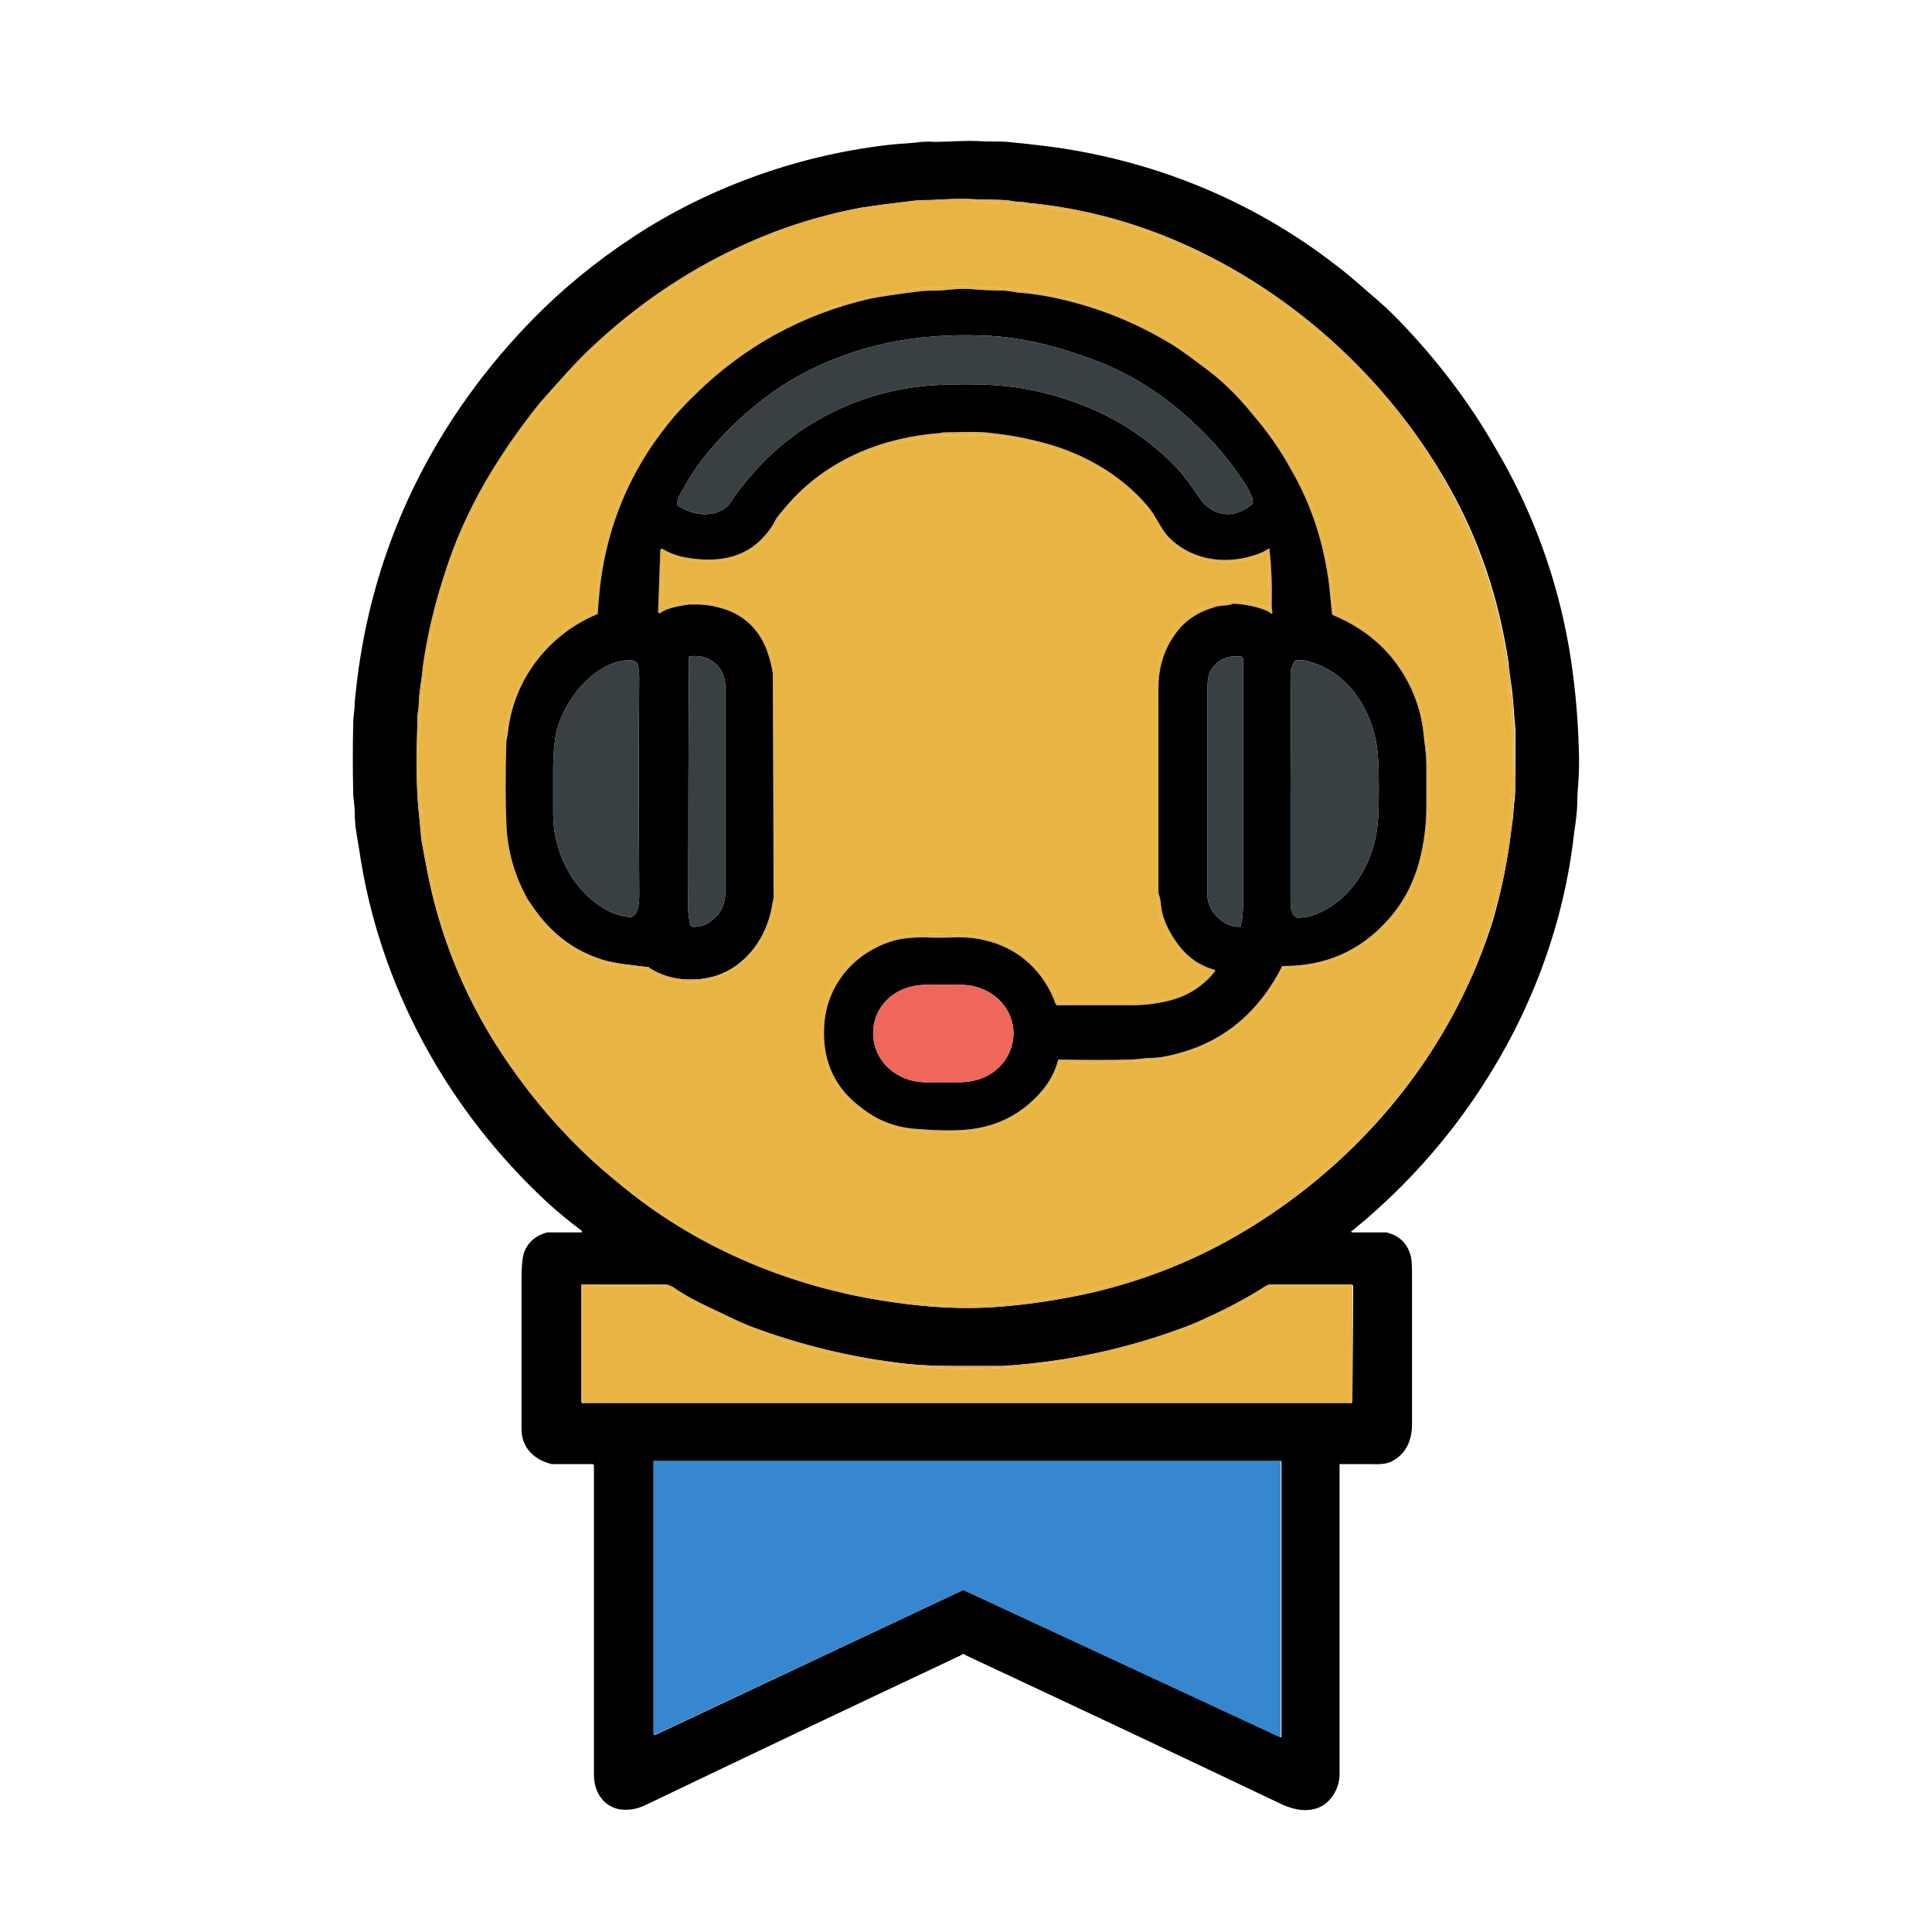 <svg version="1.2" xmlns="http://www.w3.org/2000/svg" viewBox="0 0 256 256" width="256" height="256"><style>.a{fill:#e8b444}.b{fill:#394044}.c{fill:#ef675b}.d{fill:#3686d0}</style><path  d="m77.1 163.3q0 0 0-0.1 0 0 0 0 0 0 0 0 0-0.1 0-0.1-2.4-1.8-4.5-3.7c-13.3-12.3-22.4-28.8-25-46.8q-0.3-1.7-0.5-3.1-0.1-1.1-0.1-2c0-0.8-0.2-1.6-0.2-2.6q-0.1-4.2 0-9.1c0-0.8 0.2-1.7 0.2-2.6q0-0.3 0.1-1.1 2-19.9 12.8-36.5 4.7-7.2 10.8-13.4 5.9-6 13.2-10.8c10.3-6.8 22.7-11.1 34.8-12.3q2.6-0.2 2.6-0.2 1.2-0.2 2.6-0.1c1.5 0 3.9-0.2 5.9-0.1 1.1 0.1 2.4 0 3.7 0.1q3 0.3 4.6 0.5c14.2 1.7 27.7 7.1 39 15.9q1.6 1.2 4.3 3.6 2.4 2 4.1 3.8 7.5 7.8 12.5 16.5 7.4 12.4 9.9 26.7 1.1 6.5 1.3 13.4 0.1 2.5-0.1 5-0.1 1.2-0.1 1.8c0 1.5-0.2 2.9-0.4 4.2q-1.5 13.7-8 26.5-7.9 15.3-21.2 26.2-0.1 0.1-0.3 0.2 0 0 0 0-0.1 0.1-0.1 0.1 0 0 0.1 0 0 0.1 0 0.1h4.6q0 0 0 0 0 0 0 0 0 0 0 0 0 0 0 0 2.5 0.6 3.2 3 0.2 0.6 0.2 2.5 0 18.6 0 19.9c0 2.2-0.8 4-2.8 5q-0.9 0.4-2.7 0.3-2 0-4 0 0 0 0 0-0.1 0-0.1 0 0 0.1 0 0.1 0 0 0 0 0 33.7 0 41c0 1.9-1.2 3.9-3 4.5-1.5 0.5-2.9 0.2-4.4-0.4q-18.9-9-42.2-19.9 0-0.1-0.1-0.1-0.1 0-0.2 0 0 0-0.1 0-0.1 0-0.1 0.1-22.1 10.4-41.7 19.8-1.4 0.7-2.7 0.7c-2.6 0.1-4.3-2-4.3-4.6q0-18.6 0-41 0-0.1 0-0.1-0.1 0-0.1 0 0-0.1 0-0.1-0.1 0-0.1 0h-5.3q0 0-0.1 0 0 0 0 0 0 0 0 0 0 0 0 0c-2.4-0.6-4-2.2-4-4.7q0-17.4 0-19.6 0-2.9 0.4-3.9 0.8-1.9 3-2.5 0 0 0 0 0.1 0 0.1 0 0 0 0.1 0 0 0 0 0zm25.6-132.6q-10.7 4.1-19.6 11.3-4.6 3.7-7.9 7.3-2.9 3.2-3.6 4.1-4.1 5.1-7.3 10.6-3.4 5.8-5.3 11.8-2 6.2-2.9 12.6-0.1 0.5-0.5 3.4c-0.1 0.9 0 1.6-0.2 2.4q-0.1 0.7-0.1 1.8c-0.1 4-0.2 7.9 0.2 11.7q0.2 2.1 0.4 3.5 0.1 1.1 0.5 3.1 2.6 14.6 11.1 26.8 4.9 7 10.9 12.6 2.4 2.2 5.6 4.7c10.1 7.8 22.2 12.5 34.7 14.2q7 1 13 0.6 6.1-0.4 12.9-1.9 11.1-2.6 20.5-8.3c12-7.2 22.2-17.9 28.5-30.6q2.6-5.2 4.2-10.4 1.4-4.7 2.2-10.1 0.1-0.8 0.4-3c0.2-1 0.1-1.9 0.3-2.9q0.1-1 0.1-2.2 0-2 0-6.7c0-1.1-0.2-2.1-0.2-3q-0.1-1-0.2-2.3-0.5-3.4-0.5-3.9-1.7-11.5-6.7-21.2c-7.9-15.3-21.3-27.8-36.9-34.6q-9.2-4-19-5.1-0.9-0.1-1-0.1c-0.8-0.2-1.5-0.1-2.4-0.3-1.5-0.2-3.2-0.1-4.8-0.2-2-0.1-3.8 0-5.6 0.1q-1.9 0-3.2 0.2-3.4 0.4-6.1 0.8-5.9 1.1-11.5 3.2zm-25.2 155.2h101.2q0.5 0.1 0.5-0.2 0.1-11.6 0.1-15.3 0-0.1-0.1-0.1 0 0 0 0 0-0.1 0-0.1-0.1 0-0.1 0h-10.8q0 0-0.1 0-0.1 0-0.2 0.1 0 0-0.1 0-0.1 0.1-0.1 0.1-3.7 2.3-7.4 4-1.9 0.9-3.8 1.6-7.6 2.8-15.6 4.1-4.5 0.7-8.2 0.9-2.1 0-6.4 0-3.7 0-6.4-0.3-10.6-1.2-20.7-5-1.7-0.7-3.5-1.6c-2.3-1.1-4.6-2.1-6.7-3.6q0 0-0.1 0 0-0.1-0.1-0.1 0 0-0.1 0 0 0-0.1-0.1-0.4-0.1-1.4-0.1-8 0-10.2 0 0 0 0 0 0 0 0 0.1 0 0 0 0 0 0 0 0v15.4q0 0.1 0 0.1 0 0 0 0 0 0 0 0 0 0 0 0 0.1 0.2 0.4 0.1zm9.2 7.7q0 0 0 0 0 0 0 0 0 0-0.1 0 0 0 0 0.1v36.1q0 0 0 0 0.1 0 0.1 0.1 0 0 0 0 0 0 0.1 0l40.8-19.2q0 0 0.1 0 0 0 0 0 0 0 0 0 0 0 0 0l42 19.5q0 0 0 0 0 0 0.1 0 0 0 0 0 0 0 0 0v-36.5q0-0.1 0-0.1 0 0 0 0 0 0-0.1 0 0 0 0 0z"/><path class="a" d="m129.1 26.4q-0.2 0.1-0.2 0.1 0 0-0.1 0.1 0 0 0 0 0 0 0 0.1 0.1 0 0.1 0l0.2 0.1q0 0 0 0 0 0 0 0 0 0 0 0 0 0 0.1 0 3.3 0.1 4.9 0.2 5.2 0.5 11.1 1.8 4.9 1 9.3 2.9c4.7 2 9.1 4.2 13.2 7q2.4 1.7 3.3 2.4c3.8 2.8 7.2 6.1 10.6 9.6 0.4 0.4 0.6 0.8 1 1.2q0.3 0.3 0.8 0.9 1.5 1.9 2.1 2.7 0.2 0.3 2.1 2.9 4 5.4 6.7 11.7 0.3 0.5 0.8 1.8 0.5 1.3 0.7 1.8 1 2.3 2.4 8 1.2 4.2 1.9 11.5 0.7 6.7 0 14.5-0.4 4.5-1.7 10.4-0.4 1.6-0.9 3.3-0.9 3.1-1 3.2-0.3 1.3-0.8 2.4-0.7 1.4-1 2.2-0.5 1.3-2.1 4.3-3.1 5.9-7.1 10.9-1.8 2.3-3.1 3.7c-2.5 2.8-5.5 5.8-8.4 8.1q-5.3 4.4-10.2 7.2-13.4 7.5-29.2 9.2-2.8 0.3-5.5 0.3-1.7-0.1-5.5 0c-0.7 0-1.4-0.3-2.1-0.3q-3.2-0.2-6.5-0.9c-0.7-0.2-1.4-0.2-2.1-0.4q-0.4-0.1-1.4-0.4-1.9-0.4-2.5-0.6-7.2-2-13.9-5.3-2.5-1.3-2.6-1.3c-0.8-0.4-1.4-1-2.2-1.4q-0.7-0.3-1.7-1-4.5-3-7.4-5.6-1.3-1.1-1.5-1.3-0.6-0.4-1.5-1.3-0.9-0.8-3.4-3.4c-0.6-0.6-1-1.2-1.6-1.8q-0.5-0.5-1.2-1.3-0.9-1.1-3.3-4.3c-1.5-1.9-2.8-4.2-4.1-6.4q-1.9-3.1-3.3-6.5-2.5-5.7-3.9-11.7-0.2-0.8-0.9-4.8c-0.2-0.8-0.2-1.5-0.3-2.2q-0.1-0.5-0.2-1.6-0.6-6.1-0.5-10.9 0.1-1.9 0.5-6.5c0-0.7 0.2-1.8 0.4-2.9q0.1-1.4 0.7-4.3c1.5-7.9 4.3-15.3 8.5-22.1q1.7-2.8 3.4-5.1 3.2-4.5 6.9-8.3 4.1-4.3 8.8-8c1-0.8 2.5-1.7 3.7-2.5 0.8-0.6 1.7-1.1 2.4-1.5q0.7-0.6 1.8-1.1 1.9-1.1 3.9-2.1 1.8-1 6.2-2.7 0.1-0.1 0-0.4 5.6-2.1 11.5-3.2 2.6-0.4 6-0.8 1.4-0.2 3.3-0.2c1.8-0.1 3.6-0.2 5.6-0.1zm-62 71.8q-0.2 6.6 0 11 0.2 5.3 2.9 10.1-0.1 0.2-0.1 0.4 0 0.1 0 0.1 0 0 0 0.1 0 0 0 0 0 0 0.1 0.1 2.6 4.1 7 6.3 3.8 1.9 8 2 0.1 0 0.2 0 0.2 0 0.3 0 0.1 0.1 0.2 0.1 0.1 0.1 0.1 0.1c2 1.3 4.7 2 7.1 1.6q1.5-0.3 2.4-0.7 5.4-2.2 7-7.9 0.2-0.6 0.5-2.1 0-0.1 0-0.1 0-0.1-0.1-0.1-0.1 0-0.1 0-0.1 0-0.1 0 0 0.1-0.1 0.3 0.1-0.4 0.1-0.6 0-8-0.1-29.7 0.3-0.4 0.2-0.7-0.7-4.7-4.4-7.2-1.8-1.1-4.1-1.4-3.2-0.4-6.1 0.6 0 0-0.1 0 0 0 0 0 0 0-0.1-0.1 0 0 0 0c-0.1-0.9 0-1.7 0-2.5q-0.1-2.3 0.1-4.4 0-0.1 0-0.1 0.1 0 0.1-0.1 0 0 0.1 0 0 0 0.1 0 2 0.9 4.3 1.1 5.4 0.6 9.2-3.1 0.3-0.3 1.3-1.9 0.7-1.3 1.2-1.9c1.5-1.9 3.5-3.6 5.6-5q1-0.6 2.5-1.4 4.7-2.3 9.4-3c1.4-0.2 2.5-0.4 3.9-0.4q3 0 5.8 0 0 0 0.1 0 0 0 0 0 0 0 0.1 0 0 0 0 0c0.9 0.2 1.6 0.2 2.5 0.4q3.2 0.6 3.7 0.8 2.8 0.7 5.5 1.9 0.2 0.2 0.8 0.5c0.6 0.3 1.3 0.6 1.9 1q3.1 2 5.7 4.8 0.8 0.9 1.5 2.3 0.2 0.3 1.5 2.1 0 0.1 0 0.1 0.1 0 0.1 0 0 0.1 0 0.1 0.1 0 0.1 0c1 0.7 1.6 1.3 2.6 1.7q5 2.3 10.2-0.1 0.1 0 0.1 0 0 0 0.1 0 0 0 0 0.1 0.1 0 0.1 0l0.2 7.1q0 0 0 0.1 0 0-0.1 0 0 0 0 0-0.1 0-0.1 0-1.4-0.6-3.2-0.8c-0.7-0.1-2.4-0.1-3.4 0.1q-4.4 1-6.6 4.8-0.6 1-1.4 3.8-0.1 0.4-0.1 0.9 0 0.5-0.2 1.2 0 0 0 0.1 0 0 0 0 0 0 0 0.1 0 0 0 0v26.9q0 0 0 0 0 0.1 0 0.1 0 0 0 0.1 0 0 0 0c0.2 0.8 0.2 1.6 0.3 2.4q0.6 2.8 2.6 5.2 1.7 2.2 4.3 3.2 0.1 0 0.1 0 0 0 0.1 0.1 0 0 0 0.1-0.1 0-0.1 0.1-2.5 2.6-6.1 3.3-0.2 0-2.5 0.5-0.1 0-0.1 0 0 0-0.1 0 0 0-0.1 0 0 0 0 0-4.4 0-9.4 0-0.3 0-1.5 0.1-0.1 0-0.2 0-0.1-0.1-0.2-0.1-0.1-0.1-0.1-0.2-0.1-0.1-0.1-0.2 0-0.2-0.1-0.5c-0.6-1.5-1.6-2.8-2.8-3.9q-0.8-0.9-1.2-1.2-3.2-2.6-7-2.8-5-0.4-8.3-0.1c-4.3 0.4-8.4 2.9-10.3 6.9q-0.9 1.9-1.2 3.1-0.3 1.7-0.3 4.3 0 0.1 0 0.1 0 0 0 0 0 0.1 0 0.1 0 0 0 0 0.1 0.4 0.3 1.1 0.7 3.6 3.2 6.2 1.2 1.2 2.4 1.9c1.7 1.1 3.8 2 5.9 2.2q2.7 0.4 4.3 0.3 3.9-0.1 5-0.4 3-0.6 5.5-2.3 1-0.7 2.1-1.7c1.3-1.3 2.4-2.9 2.9-4.7q0-0.1 0-0.1 0.1-0.1 0.1-0.1 0 0 0.1 0 0 0 0.1 0 4.9 0.1 9.1-0.1 3.3-0.1 6.1-0.8 9.6-2.5 14-11.3 0 0 0.1-0.1 0 0 0.1-0.1 0.1 0 0.1 0 0.1-0.1 0.2-0.1 4.2-0.1 7.7-1.7 3.6-1.6 6.3-4.7 2.9-3.3 4.1-8 0.5-1.7 0.6-3.2 0.6-6.4 0-12.5-0.3-3-1-5.1-0.7-2.3-2.2-4.6-0.3-0.3-1.3-1.7c-2-2.4-4.7-4.3-7.5-5.5q-0.1 0-0.1-0.1-0.1 0-0.2-0.1 0-0.1 0-0.2-0.1-0.1 0-0.2 0-0.5-0.2-0.8 0 0 0 0 0-0.1 0-0.1 0 0 0 0 0-0.1 0-0.1v-0.5q0-0.1 0-0.2 0-0.1 0-0.3 0-0.1 0-0.2 0-0.1 0-0.2-0.1-0.3-0.3-1.9-0.6-4.3-2.2-8.7c-1.8-4.8-4.4-8.7-7.8-12.9q-2.1-2.8-4.4-4.7-2.9-2.4-6.3-4.6-2.8-1.8-5.5-3-5.3-2.3-11-3.5-2.5-0.5-4.6-0.7-0.3 0-2.5-0.2-1-0.1-2.6-0.1-2.1-0.1-4.3 0-8.8 0.3-17.1 3.5-9.7 3.8-17.3 11.7c-0.7 0.7-1.3 1.6-1.9 2.3q-0.7 0.6-1.5 1.7-1.9 2.8-2.1 3-3 4.9-4.7 10.7-0.9 3.1-1.3 6.6c-0.1 1.1-0.1 2.2-0.3 3.3q0 0 0 0.1 0 0.1-0.1 0.1 0 0.1-0.1 0.1 0 0.1-0.1 0.1-7.7 3.5-10.5 11.3c-0.6 1.8-1.4 3.8-1 5.7z"/><path class="a" d="m102.7 30.7q0.1 0.3 0 0.4-4.4 1.7-6.2 2.7-2 1-3.9 2.1-1.1 0.5-1.8 1.1c-0.7 0.4-1.6 0.9-2.4 1.5-1.2 0.8-2.7 1.7-3.7 2.5q-4.7 3.7-8.8 8-3.7 3.8-6.9 8.3-1.7 2.3-3.4 5.1c-4.2 6.8-7 14.2-8.5 22.1q-0.6 2.9-0.7 4.3c-0.2 1.1-0.4 2.2-0.4 2.9q-0.4 4.6-0.5 6.5-0.1 4.8 0.5 10.9 0.1 1.1 0.2 1.6c0.1 0.7 0.1 1.4 0.3 2.2q0.7 4 0.9 4.8 1.4 6 3.9 11.7 1.4 3.4 3.3 6.5c1.3 2.2 2.6 4.5 4.1 6.4q2.4 3.2 3.3 4.3 0.7 0.8 1.2 1.3c0.6 0.6 1 1.2 1.6 1.8q2.5 2.6 3.4 3.4 0.9 0.9 1.5 1.3 0.2 0.2 1.5 1.3 2.9 2.6 7.4 5.6 1 0.7 1.7 1c0.8 0.4 1.4 1 2.2 1.4q0.1 0 2.6 1.3 6.7 3.3 13.9 5.3 0.6 0.2 2.5 0.6 1 0.3 1.4 0.4c0.7 0.2 1.4 0.2 2.1 0.4q3.3 0.7 6.5 0.9c0.7 0 1.4 0.3 2.1 0.3q3.8-0.1 5.5 0 2.7 0 5.5-0.3 15.8-1.7 29.2-9.2 4.9-2.8 10.2-7.2c2.9-2.3 5.9-5.3 8.4-8.1q1.3-1.4 3.1-3.7 4-5 7.1-10.9 1.6-3 2.1-4.3 0.3-0.8 1-2.2 0.5-1.1 0.8-2.4 0.1-0.1 1-3.2 0.5-1.7 0.9-3.3 1.3-5.9 1.7-10.4 0.7-7.8 0-14.5-0.7-7.3-1.9-11.5-1.4-5.7-2.4-8-0.2-0.5-0.7-1.8-0.5-1.3-0.8-1.8-2.7-6.3-6.7-11.7-1.9-2.6-2.1-2.9-0.6-0.8-2.1-2.7-0.5-0.6-0.8-0.9c-0.4-0.4-0.6-0.8-1-1.2-3.4-3.5-6.8-6.8-10.6-9.6q-0.9-0.7-3.3-2.4c-4.1-2.8-8.5-5-13.2-7q-4.4-1.9-9.3-2.9-5.9-1.3-11.1-1.8-1.6-0.1-4.9-0.2-0.1 0-0.1 0 0 0 0 0 0 0 0 0 0 0 0 0l-0.2-0.1q0 0-0.1 0 0-0.1 0-0.1 0 0 0 0 0.1-0.1 0.1-0.1 0 0 0.2-0.1c1.5 0.1 3.2 0 4.7 0.2 0.9 0.2 1.6 0.1 2.5 0.3q0.1 0 1 0.1 9.8 1.1 18.9 5.1c15.7 6.8 29.1 19.3 36.9 34.6q5 9.7 6.7 21.2 0.1 0.5 0.5 3.9 0.2 1.3 0.2 2.3c0 0.9 0.2 1.9 0.2 3q0 4.7 0.1 6.7 0 1.2-0.2 2.2c-0.1 1-0.1 1.9-0.2 2.9q-0.3 2.2-0.4 3-0.8 5.4-2.3 10.1-1.5 5.2-4.1 10.4c-6.4 12.7-16.6 23.4-28.5 30.6q-9.4 5.7-20.5 8.3-6.8 1.5-12.9 1.9-6.1 0.4-13-0.6c-12.5-1.7-24.6-6.4-34.7-14.2q-3.2-2.5-5.6-4.7-6.1-5.6-10.9-12.6-8.5-12.2-11.1-26.8-0.4-2-0.6-3.1-0.1-1.4-0.3-3.5c-0.4-3.8-0.3-7.7-0.2-11.7q0-1.1 0.1-1.8c0.1-0.8 0.1-1.5 0.2-2.4q0.4-2.9 0.4-3.4 0.9-6.4 3-12.6 1.9-6 5.2-11.8 3.2-5.5 7.3-10.6 0.8-0.9 3.7-4.1 3.2-3.6 7.8-7.3 9-7.2 19.7-11.3z"/><path class="a" d="m102.4 89.2q-0.4-2.3-1.2-4-2-3.9-6.4-4.8-0.6-0.2-2.2-0.3-0.1 0-0.3 0-0.2 0-0.3 0-0.2 0-0.4 0-0.1 0-0.3 0c-1.3 0.2-2.7 0.4-3.8 1.1q0 0.1-0.1 0.1 0 0-0.1-0.1 0 0 0 0-0.1-0.1-0.1-0.1l0.3-8.3q0 0 0.1 0 0-0.1 0-0.1 0 0 0.1 0 0 0 0 0 1.4 0.8 2.8 1.1c4.1 0.8 8.1 0.4 10.9-2.9 0.6-0.7 1.1-1.4 1.4-2.1q0.4-0.6 1.2-1.5c4.8-5.8 11.8-9 19.3-9.8q1.4-0.1 1.6-0.2 0 0 0 0 0.1 0 0.1 0 0 0 0.1 0 0 0 0 0c1.4 0 4.4-0.2 6.4 0.1q2.9 0.3 5.7 1c5.7 1.3 11.1 4.2 14.9 8.7 0.9 1 1.7 2.9 2.6 3.9 2.9 3.1 7.3 3.9 11.4 2.6q1.1-0.3 2-0.9 0 0 0 0 0 0 0 0 0.1 0 0.1 0 0 0 0 0 0.4 3.5 0.3 7.2c0 0.3 0 0.8 0.1 1.2q0 0 0 0.1 0 0 0 0-0.1 0-0.1 0.1 0 0-0.1 0 0 0-0.1-0.1-0.1-0.1-0.3-0.2-1.8-0.8-4.3-1-0.1 0-0.1 0-0.1 0-0.2 0 0 0-0.1 0-0.1 0.1-0.2 0.1c-0.7 0.2-1.6 0.1-2.3 0.4q-3.4 1-5.2 3.7-2.1 3-2.1 7 0 14.5 0 26.9 0 0 0 0 0 0.1 0 0.1 0 0 0 0.1 0 0 0 0 0.2 0.6 0.3 1.2c0.1 2.1 1.1 4.1 2.5 5.9q1.8 2.3 4.6 3.1 0.1 0 0.1 0 0 0 0 0.1 0 0 0 0 0 0.1 0 0.1-2.4 3-6.1 3.9-2.4 0.6-4.9 0.6-3.7 0-9.9 0 0 0 0 0-0.1 0-0.1 0 0 0 0-0.1-0.1 0-0.1 0c-1.5-4.3-4.9-7.5-9.4-8.5q-1.5-0.4-3.5-0.4-3.4 0.1-4.3 0-2.6 0-4.1 0.4c-5.4 1.5-9.2 6-9.4 11.6q-0.3 6.8 5.1 10.7 3.2 2.5 7.4 2.7 3.4 0.3 6.2 0.1 6.2-0.5 10.2-5.2 1.5-1.8 2.1-4 0-0.1 0-0.1 0 0 0 0 0 0 0 0 0.1 0 0.1 0 6.1 0.1 9.2 0c0.9 0 1.5-0.1 2.4-0.2q0.8 0 1.8-0.1 10.9-1.8 16.1-11.9 0-0.1 0-0.1 0.1 0 0.1-0.1 0 0 0.1 0 0 0 0.1 0 8.3 0 13.7-6 3.8-4.1 4.8-10.4 0.1-0.4 0.3-2.3 0.1-1.2 0.1-2.4 0-1.1 0-5.2c0-1.3-0.1-2.4-0.3-3.7q-0.4-5.6-3.7-10.1-3.1-4.2-8.4-6.4 0 0 0-0.1 0 0-0.1 0 0 0 0-0.1 0 0 0 0-0.3-3-0.4-3.9c-0.7-5.4-2.3-10.5-5.1-15.3q-2-3.7-5.2-7.4-3-3.7-6.5-6.2-3.3-2.5-4.6-3.2-7.6-4.5-16.3-6.1-2.6-0.4-3.2-0.4c-1-0.1-1.6-0.3-2.5-0.3q-1.9 0-4.2-0.2-1.1-0.1-3.9 0.2c-0.8 0-1.8 0-2.7 0.1q-4.8 0.6-6.7 1-13.3 3.1-23 12.6-2 1.9-3.7 4-2.1 2.7-3.1 4.4-4.8 7.8-5.9 17.2-0.2 1.9-0.3 3.5 0 0 0 0 0 0 0 0.1 0 0-0.1 0 0 0 0 0c-6.2 2.6-10.7 8.2-11.7 14.9q-0.1 1-0.3 1.9c-0.4-1.9 0.4-3.9 1-5.7q2.8-7.8 10.5-11.3 0.1 0 0.1-0.1 0.1 0 0.1-0.1 0.1 0 0.1-0.1 0-0.1 0-0.1c0.2-1.1 0.2-2.2 0.3-3.3q0.4-3.5 1.3-6.6 1.7-5.8 4.7-10.7 0.2-0.2 2.1-3 0.8-1.1 1.5-1.7c0.6-0.7 1.2-1.6 1.9-2.3q7.6-7.9 17.3-11.7 8.3-3.2 17.1-3.5 2.2-0.1 4.3 0 1.6 0 2.6 0.1 2.2 0.2 2.5 0.2 2.1 0.2 4.6 0.7 5.7 1.2 11 3.5 2.7 1.2 5.5 3 3.4 2.2 6.3 4.6 2.3 1.9 4.4 4.7c3.4 4.2 6 8.1 7.8 12.9q1.6 4.4 2.2 8.7 0.2 1.6 0.3 1.9 0 0.1 0 0.2 0 0.1 0 0.2 0 0.2 0 0.3 0 0.1 0 0.2v0.5q0 0 0 0.1 0 0 0 0 0 0 0 0.1 0 0 0 0 0.2 0.3 0.2 0.8-0.1 0.1 0 0.2 0 0.1 0 0.2 0.1 0.1 0.2 0.1 0 0.1 0.1 0.1c2.8 1.2 5.5 3.1 7.5 5.5q1 1.4 1.3 1.7 1.5 2.3 2.2 4.6 0.7 2.1 1 5.1 0.6 6.1 0 12.5-0.1 1.5-0.6 3.2-1.2 4.7-4.1 8-2.7 3.1-6.3 4.7-3.5 1.6-7.7 1.7-0.1 0-0.2 0.1 0 0-0.1 0-0.1 0.1-0.1 0.1-0.1 0.1-0.1 0.1-4.4 8.8-14 11.3-2.8 0.7-6.1 0.8-4.2 0.2-9.1 0.1-0.1 0-0.1 0-0.1 0-0.1 0 0 0-0.1 0.1 0 0 0 0.1c-0.5 1.8-1.6 3.4-2.9 4.7q-1.1 1-2.1 1.7-2.5 1.7-5.5 2.3-1.1 0.3-5 0.4-1.6 0.1-4.3-0.3c-2.1-0.2-4.2-1.1-5.9-2.2q-1.2-0.7-2.4-1.9-2.5-2.6-3.2-6.2-0.2-0.7-0.3-1.1 0 0 0 0 0 0 0-0.1 0 0 0 0 0 0 0-0.1 0-2.6 0.3-4.3 0.3-1.2 1.2-3.1c1.9-4 6-6.5 10.3-6.9q3.3-0.3 8.3 0.1 3.8 0.2 7 2.8 0.4 0.3 1.2 1.2c1.2 1.1 2.2 2.4 2.8 3.9q0.1 0.3 0.1 0.5 0 0.1 0.1 0.2 0 0.1 0.1 0.2 0.1 0 0.2 0.1 0.1 0 0.2 0 1.2-0.1 1.5-0.1 5 0 9.4 0 0 0 0 0 0.1 0 0.1 0 0.1 0 0.1 0 0 0 0.1 0 2.3-0.5 2.5-0.5 3.6-0.7 6.1-3.3 0-0.1 0.1-0.1 0-0.1 0-0.1-0.1-0.1-0.1-0.1 0 0-0.1 0-2.6-1-4.3-3.2-2-2.4-2.6-5.2c-0.1-0.8-0.1-1.6-0.3-2.4q0 0 0 0 0-0.1 0-0.1 0 0 0-0.1 0 0 0 0v-26.9q0 0 0 0 0-0.1 0-0.1 0 0 0 0 0-0.1 0-0.1 0.2-0.7 0.2-1.2 0-0.5 0.1-0.9 0.8-2.8 1.4-3.8 2.2-3.8 6.6-4.8c1-0.2 2.7-0.2 3.4-0.1q1.8 0.2 3.2 0.8 0 0 0.1 0 0 0 0 0 0.1 0 0.1 0 0-0.1 0-0.1l-0.2-7.1q0 0-0.1 0 0-0.1 0-0.1-0.1 0-0.1 0 0 0-0.1 0-5.2 2.4-10.2 0.1c-1-0.4-1.6-1-2.6-1.7q0 0-0.1 0 0 0 0-0.1 0 0-0.1 0 0 0 0-0.1-1.3-1.8-1.5-2.1-0.7-1.4-1.5-2.3-2.6-2.8-5.7-4.8c-0.6-0.4-1.3-0.7-1.9-1q-0.6-0.3-0.8-0.5-2.7-1.2-5.5-1.9-0.5-0.2-3.7-0.8c-0.9-0.2-1.6-0.2-2.5-0.4q0 0 0 0-0.1 0-0.1 0 0 0 0 0-0.1 0-0.1 0-2.8 0-5.8 0c-1.4 0-2.5 0.2-3.9 0.4q-4.7 0.7-9.4 3-1.5 0.8-2.5 1.4c-2.1 1.4-4.1 3.1-5.6 5q-0.5 0.6-1.2 1.9-1 1.6-1.3 1.9-3.8 3.7-9.2 3.1-2.3-0.2-4.3-1.1-0.1 0-0.1 0-0.1 0-0.1 0 0 0.1-0.1 0.1 0 0 0 0.1-0.2 2.1-0.1 4.4c0 0.8-0.1 1.6 0 2.5q0 0 0 0 0.1 0.1 0.1 0.1 0 0 0 0 0.1 0 0.1 0 2.9-1 6.1-0.6 2.3 0.3 4.1 1.4 3.7 2.5 4.4 7.2 0.1 0.3-0.2 0.7z"/><path  d="m102.4 89.2q0.1 21.7 0.1 29.7 0 0.2-0.1 0.6-0.5 3.6-2.6 6.3-3.2 4-8.3 4-3 0-5.4-1.5-0.1-0.1-0.1-0.1-0.1-0.1-0.2-0.1-0.1 0-0.1 0-0.1 0-0.2 0c-1.7-0.2-3.9-0.4-5.6-0.9q-5.5-1.7-9-6.6-0.4-0.6-0.9-1.3-2.7-4.8-2.9-10.1-0.2-4.4 0-11 0.2-0.9 0.3-1.9c1-6.7 5.5-12.3 11.7-14.9q0 0 0 0 0.1 0 0.1 0 0-0.1 0-0.1 0 0 0 0 0.1-1.6 0.3-3.5 1.1-9.4 5.9-17.2 1-1.7 3.1-4.4 1.7-2.1 3.7-4 9.7-9.5 23-12.6 1.9-0.4 6.7-1c0.9-0.1 1.9-0.1 2.7-0.1q2.8-0.3 3.9-0.2 2.3 0.2 4.2 0.2c0.9 0 1.5 0.2 2.5 0.3q0.6 0 3.2 0.4 8.7 1.6 16.3 6.1 1.3 0.7 4.6 3.2 3.5 2.5 6.5 6.2 3.2 3.7 5.2 7.4c2.8 4.8 4.4 9.9 5.1 15.3q0.1 0.9 0.4 3.9 0 0 0 0 0 0.1 0 0.1 0.1 0 0.1 0 0 0.1 0 0.1 5.3 2.2 8.4 6.4 3.3 4.5 3.7 10.1c0.2 1.3 0.3 2.4 0.3 3.7q0 4.1 0 5.2 0 1.2-0.1 2.4-0.2 1.9-0.3 2.3-1 6.3-4.8 10.4-5.4 6-13.7 6-0.1 0-0.1 0-0.1 0-0.1 0 0 0.1-0.1 0.1 0 0 0 0.1-5.2 10.1-16.1 11.9-1 0.1-1.8 0.1c-0.9 0.1-1.5 0.2-2.4 0.2q-3.1 0.1-9.2 0 0 0-0.1 0 0 0 0 0 0 0 0 0 0 0 0 0.1-0.6 2.2-2.1 4-4 4.7-10.2 5.2-2.8 0.2-6.2-0.1-4.2-0.2-7.4-2.7-5.4-3.9-5.1-10.7c0.2-5.6 4-10.1 9.4-11.6q1.5-0.4 4.1-0.4 0.9 0.1 4.3 0 2 0 3.5 0.4c4.5 1 7.9 4.2 9.4 8.5q0 0 0.1 0 0 0.1 0 0.1 0 0 0.1 0 0 0 0 0 6.2 0 9.9 0 2.5 0 4.9-0.6 3.7-0.9 6.1-3.9 0 0 0-0.1 0 0 0 0 0-0.1 0-0.1 0 0-0.1 0-2.8-0.8-4.6-3.1c-1.4-1.8-2.4-3.8-2.5-5.9q-0.1-0.6-0.3-1.2 0 0 0 0 0-0.1 0-0.1 0 0 0-0.1 0 0 0 0 0-12.4 0-26.9 0-4 2.1-7 1.8-2.7 5.2-3.7c0.7-0.3 1.6-0.2 2.3-0.4q0.1 0 0.2-0.1 0.1 0 0.1 0 0.1 0 0.2 0 0 0 0.1 0 2.5 0.2 4.3 1 0.2 0.1 0.3 0.2 0.1 0.1 0.1 0.1 0.1 0 0.1 0 0-0.1 0.1-0.1 0 0 0 0 0-0.1 0-0.1c-0.1-0.4-0.1-0.9-0.1-1.2q0.1-3.7-0.3-7.2 0 0 0 0 0 0-0.1 0 0 0 0 0 0 0 0 0-0.9 0.6-2 0.9c-4.1 1.3-8.5 0.5-11.4-2.6-0.9-1-1.7-2.9-2.6-3.9-3.8-4.5-9.2-7.4-14.9-8.7q-2.8-0.7-5.7-1c-2-0.3-5-0.1-6.4-0.1q0 0 0 0-0.1 0-0.1 0 0 0-0.1 0 0 0 0 0-0.2 0.1-1.6 0.2c-7.5 0.8-14.5 4-19.3 9.8q-0.8 0.9-1.2 1.5c-0.3 0.7-0.8 1.4-1.4 2.1-2.8 3.3-6.8 3.7-10.9 2.9q-1.4-0.3-2.8-1.1 0 0 0 0-0.1 0-0.1 0 0 0 0 0.1-0.1 0-0.1 0l-0.3 8.3q0 0 0.1 0.1 0 0 0 0 0.1 0.1 0.1 0.1 0.1 0 0.1-0.1c1.1-0.7 2.5-0.9 3.8-1.1q0.2 0 0.3 0 0.2 0 0.4 0 0.1 0 0.3 0 0.2 0 0.3 0 1.6 0.1 2.2 0.3 4.4 0.9 6.4 4.8 0.8 1.7 1.2 4zm-12.7-22.4q0 0 0 0 0 0.1 0 0.1 0.1 0 0.1 0 0 0 0 0.1c1.5 0.9 3.1 1.4 4.8 1q1.6-0.4 2.3-1.6 3.9-5.7 9.3-9.4 8.2-5.5 18.2-6 4.8-0.2 8.3 0.1 6.5 0.6 12.7 3.4 6.3 2.9 10.9 7.9 1.1 1.3 2.6 3.5c0.9 1.4 2.5 2.4 4.2 2.2q1.5-0.2 2.7-1.2 0.1-0.1 0.1-0.1 0 0 0 0 0.1-0.1 0.1-0.1 0-0.1 0-0.1c0.1-0.9-1.1-2.6-1.7-3.5q-3.1-4.5-7.4-8.2-6-5.3-13.6-7.8-6.6-2.3-12.2-2.6-4.2-0.2-7.6 0.1c-8 0.6-16.1 3.4-22.5 8.4q-4.4 3.4-7.8 7.7-1.5 1.9-2.9 4.5-0.5 0.7-0.6 1.6zm1.6 20.3q-0.1 14.9-0.1 33.4 0 1 0.3 2.1 0.1 0 0.1 0.1 0 0 0 0 0 0.1 0.1 0.1 0 0 0.1 0 1.5 0.1 2.7-1c1.7-1.4 1.7-3.1 1.6-5.6q0-22.6 0-25.1c0.1-2.6-2.1-4.6-4.8-4.1q0 0 0 0 0 0.1 0 0.1 0 0 0 0 0 0 0 0zm73.1 35.6c0.4-1.5 0.3-3.2 0.3-4.9q0-27.9 0-29.7 0-0.6 0-0.9-0.1 0-0.1 0 0-0.1 0-0.1 0 0-0.1-0.1 0 0-0.1 0-2.7-0.3-4 1.9c-0.4 0.8-0.4 1.8-0.4 2.7q0 21.6 0 25.8 0 0.3 0 1.4c0.1 2 2.2 4.1 4.2 4q0 0 0 0 0.1 0 0.1 0 0 0 0 0 0-0.1 0.1-0.1zm-80.2-1.6c0.6-0.9 0.5-2.5 0.5-3.7q-0.1-15 0-27.6 0-0.9-0.2-1.8-0.1-0.1-0.1-0.2-0.1-0.1-0.2-0.1-0.1-0.1-0.2-0.1-0.1-0.1-0.2-0.1c-2.9-0.2-5.6 1.9-7.3 4q-1.9 2.4-2.7 5.2-0.5 2.1-0.5 5.3 0 3.6 0 5.8c0 4.8 2.3 9.7 6.3 12.3q1.8 1.2 3.7 1.4 0.1 0 0.3 0 0.1 0 0.2-0.1 0.1 0 0.2-0.1 0.1-0.1 0.2-0.2zm86.8-16.6q0 11.8 0 15.1 0 0.8 0.3 1.5 0.1 0.1 0.1 0.2 0.1 0.1 0.2 0.1 0.1 0.1 0.1 0.1 0.1 0.1 0.2 0.1 0.8 0 1.7-0.2c5.5-1.7 8.7-7.4 9-12.9q0.1-0.9 0.1-4 0-3-0.1-4c-0.3-5.5-3.4-11.2-9-12.8q-0.9-0.3-1.6-0.2-0.1 0-0.2 0-0.1 0-0.2 0.1-0.1 0-0.1 0.1-0.1 0.1-0.1 0.2-0.4 0.7-0.4 1.6 0.1 3.2 0 15zm-55.3 32.4c0 3.2 2.3 5.6 5.2 6.3 1.1 0.3 2.7 0.2 4.1 0.2 1.4 0 2.9 0.1 4-0.2 2.9-0.6 5.2-3 5.3-6.2 0-3.2-2.3-5.6-5.2-6.3-1.1-0.3-2.7-0.2-4.1-0.2-1.4 0-2.9-0.1-4.1 0.2-2.9 0.6-5.2 3-5.2 6.2z"/><path class="b" d="m89.7 66.8q0.1-0.9 0.6-1.6 1.4-2.6 2.9-4.5 3.4-4.3 7.8-7.7c6.4-5 14.5-7.8 22.5-8.4q3.4-0.3 7.6-0.1 5.6 0.3 12.2 2.6 7.6 2.5 13.6 7.8 4.3 3.7 7.4 8.2c0.6 0.9 1.8 2.6 1.7 3.5q0 0 0 0.1 0 0-0.1 0.1 0 0 0 0 0 0-0.1 0.1-1.2 1-2.7 1.2c-1.7 0.2-3.3-0.8-4.2-2.2q-1.5-2.2-2.6-3.5-4.6-5-10.9-7.9-6.2-2.8-12.7-3.4-3.5-0.3-8.3-0.1-10 0.5-18.2 6-5.4 3.7-9.3 9.4-0.7 1.2-2.3 1.6c-1.7 0.4-3.3-0.1-4.8-1q0-0.1 0-0.1 0 0-0.1 0 0 0 0-0.1 0 0 0 0zm1.6 20.3q0 0 0 0 0 0 0 0 0 0 0-0.1 0 0 0 0c2.7-0.5 4.9 1.5 4.8 4.1q0 2.5 0 25.1c0.1 2.5 0.1 4.2-1.6 5.6q-1.2 1.1-2.7 1-0.1 0-0.1 0-0.1 0-0.1-0.1 0 0 0 0 0-0.1-0.1-0.1-0.3-1.1-0.3-2.1 0-18.5 0.1-33.4zm73.1 35.6q-0.1 0-0.1 0.1 0 0 0 0 0 0-0.1 0 0 0 0 0c-2 0.1-4.1-2-4.2-4q0-1.1 0-1.4 0-4.2 0-25.8c0-0.9 0-1.9 0.4-2.7q1.3-2.2 4-1.9 0.1 0 0.1 0 0.1 0.1 0.1 0.1 0 0 0 0.1 0 0 0.1 0 0 0.3 0 0.9 0 1.8 0 29.7c0 1.7 0.1 3.4-0.3 4.9zm-80.2-1.6q-0.1 0.1-0.2 0.2-0.1 0.1-0.2 0.1-0.1 0.1-0.2 0.1-0.2 0-0.3 0-1.9-0.2-3.7-1.4c-4-2.6-6.3-7.5-6.3-12.3q0-2.2 0-5.8 0-3.2 0.5-5.3 0.8-2.8 2.7-5.2c1.7-2.1 4.4-4.2 7.3-4q0.1 0 0.2 0.1 0.1 0 0.2 0.1 0.1 0 0.2 0.1 0 0.1 0.1 0.2 0.2 0.9 0.2 1.8-0.1 12.6 0 27.6c0 1.2 0.1 2.8-0.5 3.7zm98.5-16.6q0 3.1-0.1 4c-0.3 5.5-3.5 11.2-9 12.9q-0.9 0.2-1.7 0.2-0.1 0-0.2-0.1 0 0-0.1-0.1-0.1 0-0.2-0.1 0-0.1-0.1-0.2-0.3-0.7-0.3-1.5 0-3.3 0-15.1 0.1-11.8 0-15 0-0.9 0.4-1.6 0-0.1 0.1-0.2 0-0.1 0.1-0.1 0.1-0.1 0.2-0.1 0.1 0 0.2 0 0.7-0.1 1.6 0.2c5.6 1.6 8.7 7.3 9 12.8q0.1 1 0.1 4z"/><path class="a" d="m70 119.3q0.5 0.7 0.9 1.3 3.5 4.9 9 6.6c1.7 0.5 3.9 0.7 5.6 0.9q0.1 0 0.2 0 0 0 0.1 0 0.1 0 0.2 0.1 0 0 0.1 0.1 2.4 1.5 5.4 1.5 5.1 0 8.3-4 2.1-2.7 2.6-6.3 0.1-0.2 0.1-0.3 0 0 0.1 0 0 0 0.1 0 0.1 0 0.1 0.1 0 0 0 0.1-0.3 1.5-0.5 2.1-1.6 5.7-7 7.9-0.9 0.4-2.4 0.7c-2.4 0.4-5.1-0.3-7.1-1.6q0 0-0.1-0.1-0.1 0-0.2-0.1-0.1 0-0.3 0-0.1 0-0.2 0-4.2-0.1-8-2-4.4-2.2-7-6.3-0.1-0.1-0.1-0.1 0 0 0 0 0-0.1 0-0.1 0 0 0-0.1 0-0.2 0.1-0.4z"/><path class="c" d="m125 130.5c1.4 0 3-0.1 4.1 0.2 2.9 0.7 5.2 3.1 5.2 6.3-0.1 3.2-2.4 5.6-5.3 6.2-1.1 0.3-2.6 0.2-4 0.2-1.4 0-3 0.1-4.1-0.2-2.9-0.7-5.2-3.1-5.2-6.3 0-3.2 2.3-5.6 5.2-6.2 1.2-0.3 2.7-0.2 4.1-0.2z"/><path class="a" d="m141 180.1q0.2 0 0.2 0 0 0.1 0 0.1 0 0 0 0 0 0.1 0 0.1 0 0-0.1 0-12.3 2.1-24.6 0.2-5.2-0.8-7.5-1.4-4.1-1.1-6.2-1.8-4-1.4-6.8-2.7-3.8-1.8-5.5-2.8c-0.9-0.5-1.8-1.3-2.8-1.3q-5-0.1-10.1 0 0 0-0.1 0 0 0 0 0-0.1 0.1-0.1 0.1 0 0 0 0.1v15.2q-0.2 0.1-0.4-0.1 0 0 0 0 0 0 0 0 0 0 0 0 0 0 0-0.1v-15.4q0 0 0 0 0 0 0 0 0-0.1 0.1-0.1 0 0 0 0 2.1 0 10.1 0 1.1 0 1.5 0.1 0 0.1 0.1 0.1 0 0 0.1 0 0 0 0.1 0.1 0 0 0.1 0c2.1 1.5 4.3 2.5 6.7 3.6q1.8 0.9 3.5 1.6 10 3.8 20.6 5 2.8 0.3 6.4 0.3 4.4 0 6.5 0 3.6-0.2 8.2-0.9zm37.7 5.8v-15.3q0 0 0-0.1 0 0 0 0 0 0-0.1 0 0 0 0 0h-10.2q0 0-0.1 0-0.1 0-0.1 0-0.1 0-0.2 0 0 0.1-0.1 0.1-5.1 3.4-10.9 5.6-0.2 0.1-0.4 0.1 0 0-0.1 0 0-0.1 0-0.1 0 0 0 0 0-0.1 0-0.1l0.1-0.1q1.9-0.7 3.7-1.6 3.8-1.7 7.4-4 0.1 0 0.2-0.1 0 0 0.1 0 0.1-0.1 0.2-0.1 0 0 0.1 0h10.8q0 0 0 0 0.1 0 0.1 0.1 0 0 0 0 0 0 0 0.1 0 3.7 0 15.3 0 0.3-0.5 0.2z"/><path class="a" d="m141 180.1q8-1.3 15.6-4.1l-0.1 0.1q0 0 0 0.1 0 0 0 0 0 0 0 0.1 0.1 0 0.1 0 0.2 0 0.4-0.1 5.8-2.2 10.9-5.6 0.1 0 0.1-0.1 0.1 0 0.2 0 0 0 0.1 0 0.1 0 0.1 0h10.2q0 0 0 0 0.1 0 0.1 0 0 0 0 0 0 0.1 0 0.1v15.3h-101.3v-15.2q0-0.1 0-0.1 0 0 0.1-0.1 0 0 0 0 0.1 0 0.1 0 5.1-0.1 10.1 0c1 0 1.9 0.8 2.8 1.3q1.7 1 5.5 2.8 2.8 1.3 6.8 2.7 2.1 0.7 6.2 1.8 2.3 0.6 7.5 1.4 12.3 1.9 24.6-0.2 0.1 0 0.1 0 0 0 0-0.1 0 0 0 0 0 0 0-0.1 0 0-0.2 0z"/><path class="d" d="m86.7 193.6h83q0 0 0 0 0 0 0 0 0 0 0 0 0 0 0 0.1v36.5q0 0 0 0 0 0 0 0 0 0 0 0 0 0-0.1 0l-41.9-19.5q0 0-0.1 0 0 0 0 0 0 0 0 0 0 0 0 0l-40.9 19.2q0 0 0 0-0.1 0-0.1 0 0-0.1 0-0.1 0 0 0 0v-36.1q0-0.1 0-0.1 0 0 0 0 0 0 0 0 0.1 0 0.1 0z"/></svg>